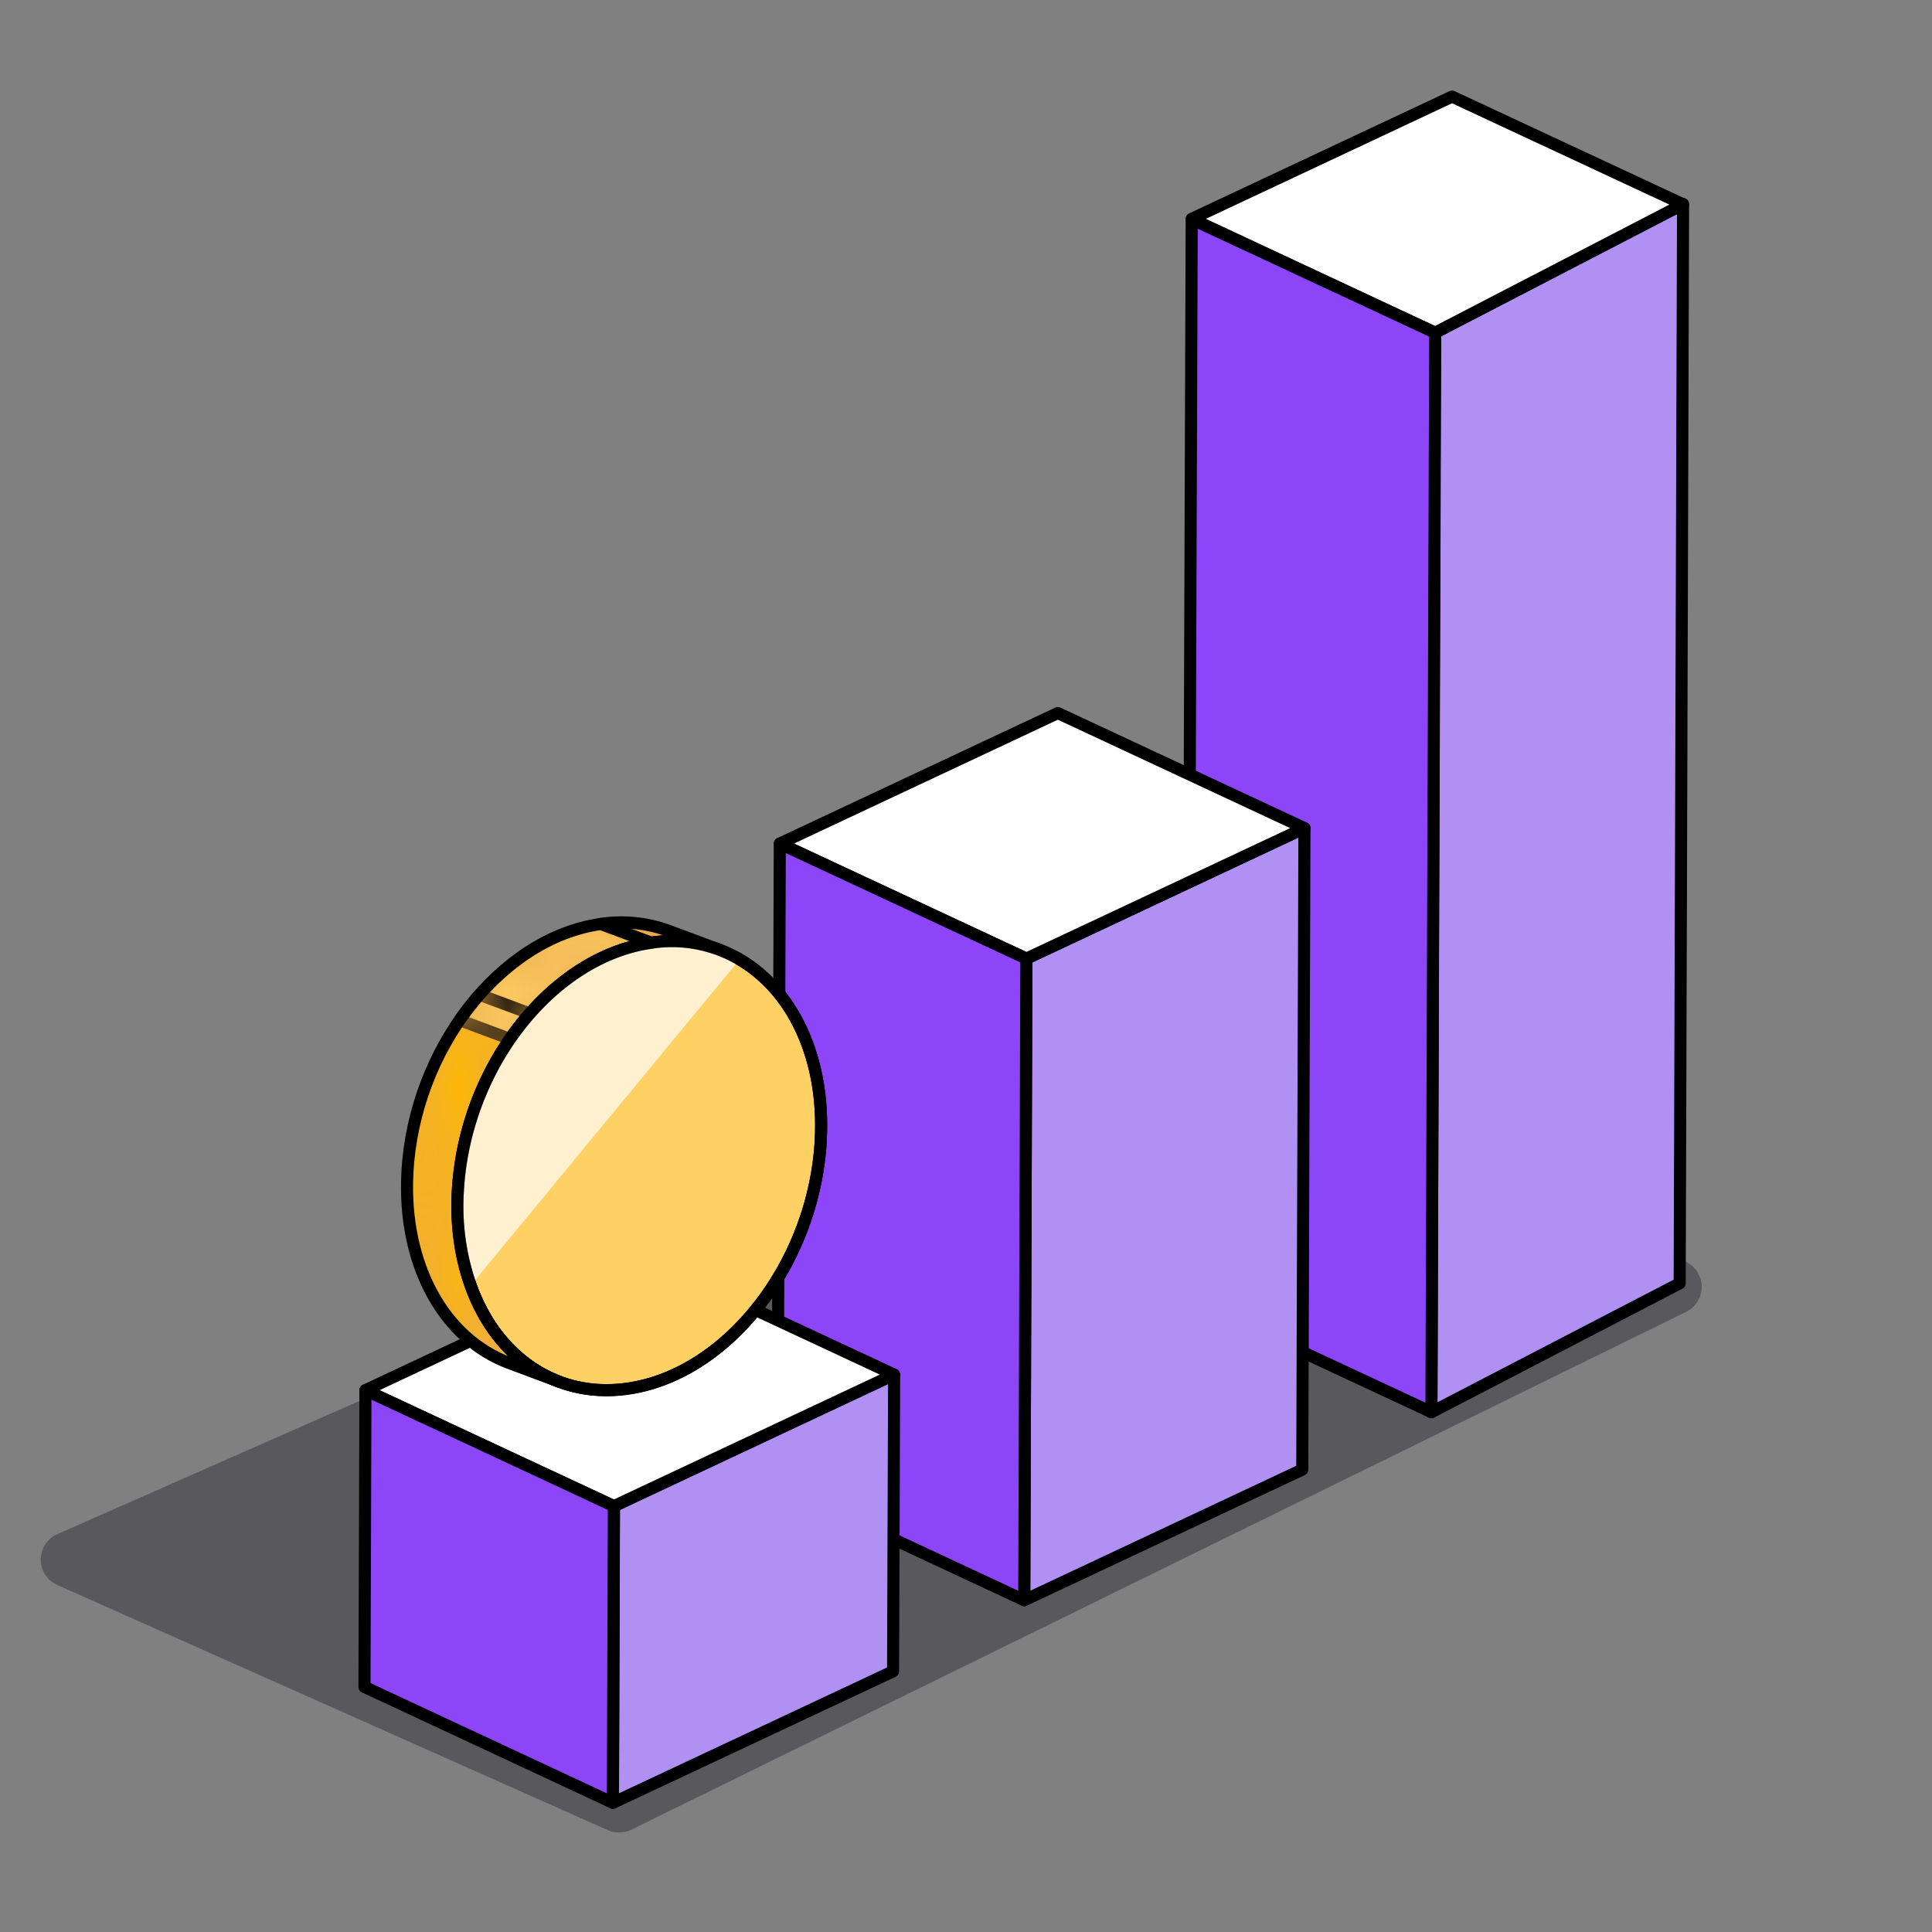 <svg width="40" height="40" fill="none" xmlns="http://www.w3.org/2000/svg"><rect width="100%" height="100%" fill="#808080" stroke="none"/><path opacity=".5" d="M24.613 21.431L1.187 31.763a.575.575 0 00-.002 1.052l11.399 5.076a.573.573 0 00.487-.01L34.91 27.16a.576.576 0 00-.015-1.04l-10.282-4.69z" fill="#32303A"/><path d="M29.708 6.89l5.138-2.667-.07 22.347-5.14 2.668.072-22.347z" fill="#B091F3" stroke="#000" stroke-width=".25" stroke-linecap="round" stroke-linejoin="round"/><path d="M24.673 4.531L30.063 2l4.783 2.23-5.133 2.658-5.04-2.357z" fill="#fff" stroke="#000" stroke-width=".25" stroke-linecap="round" stroke-linejoin="round"/><path d="M29.715 6.89l-.079 22.347-5.041-2.35.078-22.348 5.042 2.351z" fill="#8C45F7" stroke="#000" stroke-width=".25" stroke-linecap="round" stroke-linejoin="round"/><path d="M21.251 19.847l5.756-2.702-.045 13.282-5.756 2.704.045-13.284z" fill="#B091F3" stroke="#000" stroke-width=".25" stroke-linecap="round" stroke-linejoin="round"/><path d="M16.145 17.465l5.756-2.702 5.106 2.382-5.757 2.702-5.105-2.382z" fill="#fff" stroke="#000" stroke-width=".25" stroke-linecap="round" stroke-linejoin="round"/><path d="M21.25 19.847l-.044 13.284-5.108-2.383.047-13.282 5.106 2.381z" fill="#8C45F7" stroke="#000" stroke-width=".25" stroke-linecap="round" stroke-linejoin="round"/><path d="M12.712 31.182l5.8-2.723-.022 6.144-5.8 2.722.022-6.143z" fill="#B091F3" stroke="#000" stroke-width=".25" stroke-linecap="round" stroke-linejoin="round"/><path d="M7.565 28.783l5.8-2.724 5.145 2.4-5.8 2.724-5.145-2.4z" fill="#fff" stroke="#000" stroke-width=".25" stroke-linecap="round" stroke-linejoin="round"/><path d="M12.71 31.182l-.021 6.143-5.143-2.399.02-6.143 5.145 2.4z" fill="#8C45F7" stroke="#000" stroke-width=".25" stroke-linecap="round" stroke-linejoin="round"/><path d="M13.845 19.272l1.043.389a2.861 2.861 0 00-1.406-.143l-1.043-.389a2.846 2.846 0 011.406.143z" fill="#EAAA4C"/><mask id="a" style="mask-type:luminance" maskUnits="userSpaceOnUse" x="12" y="19" width="3" height="1"><path d="M13.845 19.272l1.043.389a2.861 2.861 0 00-1.406-.143l-1.043-.389a2.846 2.846 0 011.406.143z" fill="#fff"/></mask><g mask="url(#a)" fill="#EAAA4C"><path d="M13.482 19.519l-1.043-.39c.156-.021.308-.03.459-.03l1.043.39c-.15 0-.303.008-.459.03z"/><path d="M13.94 19.488l-1.044-.389c.18.002.356.02.526.054l1.043.389a2.865 2.865 0 00-.526-.054zm.527.054l-1.044-.389c.146.029.287.069.422.12l1.043.389a2.705 2.705 0 00-.421-.12z"/></g><path d="M13.845 19.272l1.043.389a2.861 2.861 0 00-1.406-.143l-1.043-.389a2.846 2.846 0 011.406.143z" stroke="#000" stroke-width=".25" stroke-linecap="round" stroke-linejoin="round"/><path d="M16.993 23.605c-.136 2.55-1.928 4.855-4.002 5.147-1.492.21-2.724-.675-3.246-2.137-.007-.015-.01-.03-.016-.044a4.993 4.993 0 01-.25-1.906c.136-2.548 1.928-4.852 4.004-5.145a2.791 2.791 0 012.219.618c.858.714 1.372 1.966 1.29 3.467z" fill="#FFD064" stroke="#000" stroke-width=".25" stroke-linecap="round" stroke-linejoin="round"/><path d="M11.582 28.609l-1.043-.39c-1.332-.496-2.207-2.014-2.104-3.944.135-2.548 1.927-4.852 4.003-5.145l1.043.389c-2.076.293-3.868 2.597-4.003 5.145-.103 1.93.772 3.448 2.104 3.945z" fill="#EAAA4C"/><mask id="b" style="mask-type:luminance" maskUnits="userSpaceOnUse" x="8" y="19" width="6" height="10"><path d="M11.58 28.607l-1.043-.389c-1.332-.496-2.207-2.014-2.104-3.944.135-2.549 1.928-4.853 4.003-5.146l1.043.39c-2.075.292-3.867 2.596-4.003 5.145-.103 1.93.772 3.448 2.104 3.944z" fill="#fff"/></mask><g mask="url(#b)"><path d="M11.58 28.608l-1.043-.39c-1.332-.495-2.207-2.013-2.104-3.943.004-.09.01-.179.02-.268l1.044.389c-.009.09-.015.178-.02.268-.104 1.93.771 3.448 2.103 3.944z" fill="#FFB900"/><path d="M9.494 24.395l-1.044-.389c.025-.249.065-.495.12-.736l1.043.39c-.055.24-.095.486-.12.735z" fill="#FFB900"/><path d="M9.615 23.66l-1.043-.389c.045-.204.101-.403.167-.598l1.043.389a6.22 6.22 0 00-.167.598zm.169-.598l-1.043-.389c.062-.182.13-.362.208-.537l1.043.389a6.515 6.515 0 00-.208.537z" fill="#FFB900"/><path d="M9.989 22.524l-1.043-.389a5.9 5.9 0 01.253-.511l1.043.389a5.92 5.92 0 00-.253.511z" fill="#FFB900"/><path d="M10.241 22.013l-1.043-.39a5.75 5.75 0 01.314-.504l1.043.39c-.112.16-.216.33-.314.504z" fill="#FFB900"/><path d="M10.969 20.981l-1.044-.389c.207-.235.431-.448.667-.635l1.043.39a5.1 5.1 0 00-.666.634zm.666-.635l-1.043-.389a3.976 3.976 0 011.533-.768l1.043.389a3.996 3.996 0 00-1.533.768zm1.532-.769l-1.043-.39a3.36 3.36 0 01.31-.059l1.044.39a3.442 3.442 0 00-.31.059z" fill="#FFD064"/><path d="M10.556 21.509l-1.043-.39c.129-.185.265-.361.41-.526l1.044.389a5.572 5.572 0 00-.41.527z" fill="#FFD064" stroke="#000" stroke-width=".25" stroke-linecap="round" stroke-linejoin="round"/></g><path d="M11.582 28.609l-1.043-.39c-1.332-.496-2.207-2.014-2.104-3.944.135-2.548 1.927-4.852 4.003-5.145l.521.194.522.195c-2.076.293-3.868 2.597-4.003 5.145-.103 1.93.772 3.448 2.104 3.945z" stroke="#000" stroke-width=".25" stroke-linecap="round" stroke-linejoin="round"/><path opacity=".69" d="M15.313 19.865l-5.568 6.75c-.007-.015-.01-.03-.016-.044a4.993 4.993 0 01-.25-1.906c.136-2.548 1.928-4.852 4.004-5.145a2.791 2.791 0 011.83.345z" fill="#fff"/><path d="M16.993 23.604c-.136 2.55-1.928 4.854-4.002 5.146-1.507.214-2.749-.692-3.262-2.181a4.993 4.993 0 01-.25-1.906c.136-2.548 1.928-4.852 4.004-5.145a2.778 2.778 0 012.219.618c.858.714 1.372 1.966 1.29 3.468z" stroke="#000" stroke-width=".25" stroke-linecap="round" stroke-linejoin="round"/></svg>